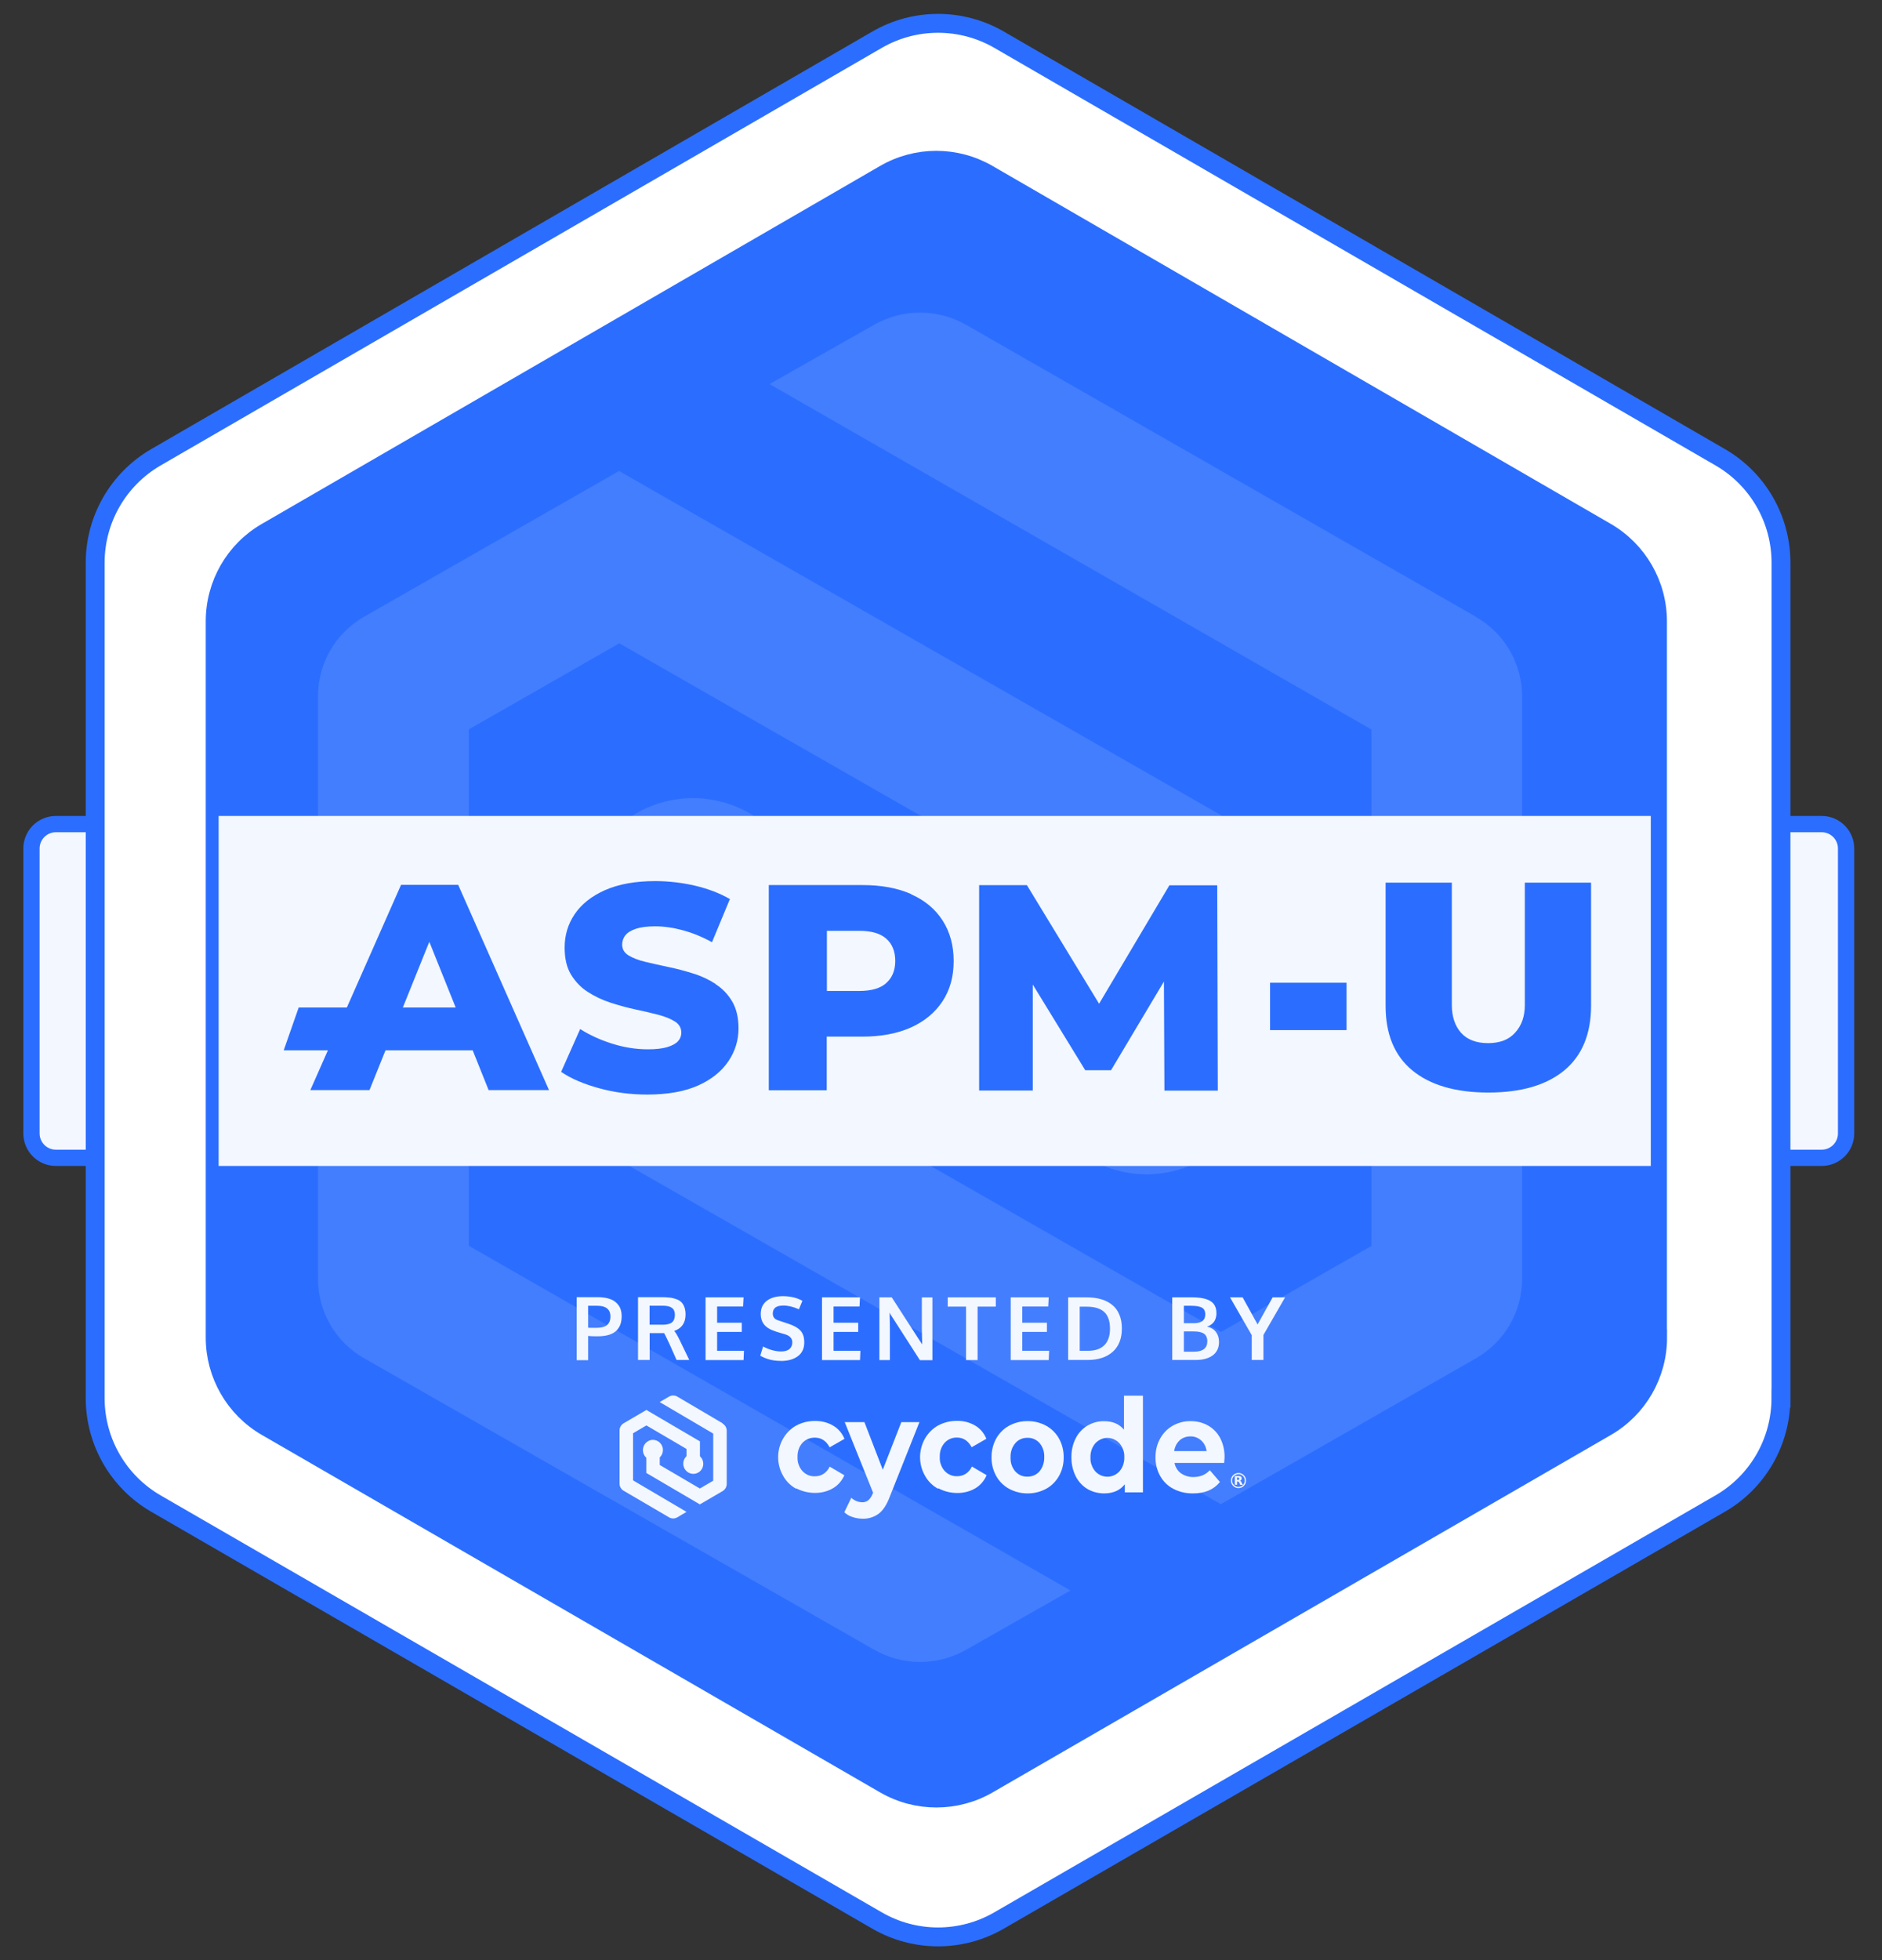 <svg width="242" height="252" viewBox="0 0 242 252" fill="none" xmlns="http://www.w3.org/2000/svg">
<rect x="0" y="0" width="242" height="252" fill="#333333" stroke="none"/>
<path d="M7.185 105.944H234.243C235.977 105.944 237.382 107.35 237.382 109.083V145.706C237.382 147.439 235.977 148.845 234.243 148.845H7.185C5.452 148.845 4.046 147.439 4.046 145.706V109.083C4.046 107.35 5.452 105.944 7.185 105.944Z" fill="#F3F7FF" stroke="#2B6EFF" stroke-width="2.093"/>
<path d="M229.011 179.745V72.334C229.011 66.747 226.04 61.586 221.196 58.783L128.466 5.103C123.612 2.299 117.629 2.299 112.785 5.103L20.055 58.783C15.221 61.586 12.239 66.747 12.239 72.334V179.745C12.239 185.332 15.221 190.503 20.055 193.296L112.785 246.897C117.629 249.701 123.612 249.701 128.456 246.897L221.186 193.296C226.03 190.503 229.002 185.332 229.002 179.745H229.011Z" fill="white" stroke="#2B6EFF" stroke-width="2.427"/>
<path d="M213.314 171.958V79.873C213.314 75.083 210.76 70.66 206.624 68.249L127.122 22.23C122.954 19.819 117.829 19.819 113.677 22.23L34.175 68.249C30.023 70.644 27.485 75.083 27.485 79.873V171.958C27.485 176.748 30.039 181.187 34.191 183.582L113.693 229.537C117.845 231.932 122.97 231.932 127.122 229.537L206.624 183.582C210.776 181.187 213.33 176.748 213.33 171.958H213.314Z" fill="#2B6EFF" stroke="#2B6EFF" stroke-width="2.06"/>
<path opacity="0.12" fill-rule="evenodd" clip-rule="evenodd" d="M189.826 79.314L124.248 41.774C122.443 40.736 120.399 40.193 118.308 40.193C116.216 40.193 114.172 40.736 112.368 41.774L98.955 49.375L176.35 93.78V160.173L156.997 171.239L98.939 138.042V127.392C101.079 125.428 102.564 122.857 103.202 120.031C103.841 117.205 103.586 114.267 102.5 111.568C101.414 108.886 99.53 106.586 97.087 104.99C94.66 103.393 91.786 102.562 88.864 102.61C85.942 102.658 83.1 103.584 80.72 105.261C78.341 106.938 76.521 109.285 75.515 111.999C74.509 114.714 74.365 117.668 75.084 120.478C75.818 123.288 77.367 125.795 79.57 127.695V149.108L156.981 193.37L189.778 174.624C191.583 173.586 193.084 172.117 194.121 170.329C195.159 168.54 195.718 166.512 195.718 164.453V89.485C195.718 87.425 195.159 85.397 194.121 83.609C193.084 81.821 191.583 80.336 189.778 79.314H189.826Z" fill="#F3F7FF"/>
<path opacity="0.12" fill-rule="evenodd" clip-rule="evenodd" d="M157.029 125.955V104.814L79.602 60.552L46.821 79.282C45.017 80.32 43.516 81.805 42.478 83.593C41.44 85.381 40.897 87.409 40.897 89.469V164.436C40.897 166.496 41.44 168.524 42.478 170.312C43.516 172.101 45.017 173.586 46.821 174.608L112.384 212.068C114.188 213.105 116.232 213.648 118.323 213.648C120.415 213.648 122.459 213.105 124.263 212.068L137.644 204.467L60.282 160.157V93.764L79.634 82.699L137.66 115.895V126.162C135.52 128.126 134.02 130.681 133.381 133.491C132.726 136.302 132.966 139.256 134.036 141.938C135.105 144.621 136.99 146.92 139.401 148.533C141.828 150.145 144.686 150.992 147.592 150.96C150.514 150.928 153.34 150.018 155.735 148.373C158.131 146.712 159.951 144.381 160.973 141.667C161.995 138.952 162.154 136.014 161.452 133.204C160.749 130.394 159.2 127.871 157.013 125.955H157.077H157.029Z" fill="#F3F7FF"/>
<path d="M212.27 104.898H28.112V149.891H212.27V104.898Z" fill="#F3F7FF"/>
<path d="M51.571 113.75L44.603 129.518H38.408L36.483 135.022H42.165L39.905 140.139H47.512L49.573 135.022H60.779L62.83 140.139H70.594L58.917 113.75H51.561H51.571ZM51.802 129.518L55.203 121.074L58.593 129.518H51.812H51.802Z" fill="#2B6EFF"/>
<path d="M92.034 126.505C91.155 125.929 90.182 125.469 89.115 125.145C88.047 124.81 86.98 124.527 85.913 124.308C84.845 124.077 83.872 123.868 82.972 123.648C82.083 123.439 81.372 123.157 80.817 122.822C80.273 122.487 80.001 122.016 80.001 121.441C80.001 120.991 80.137 120.583 80.419 120.237C80.691 119.892 81.141 119.609 81.769 119.4C82.397 119.191 83.224 119.086 84.249 119.086C85.4 119.086 86.603 119.264 87.828 119.599C89.062 119.934 90.297 120.436 91.553 121.127L93.855 115.581C92.557 114.828 91.061 114.263 89.397 113.865C87.723 113.478 86.028 113.279 84.291 113.269C81.717 113.269 79.551 113.656 77.803 114.43C76.067 115.204 74.769 116.23 73.901 117.517C73.032 118.793 72.603 120.237 72.603 121.817C72.603 123.219 72.875 124.391 73.43 125.302C73.995 126.212 74.696 126.955 75.585 127.52C76.464 128.085 77.437 128.556 78.504 128.901C79.572 129.246 80.639 129.539 81.706 129.769C82.774 130 83.747 130.219 84.626 130.45C85.505 130.68 86.227 130.973 86.781 131.318C87.325 131.663 87.608 132.145 87.608 132.752C87.608 133.181 87.461 133.557 87.179 133.861C86.896 134.164 86.426 134.426 85.798 134.614C85.17 134.802 84.343 134.897 83.318 134.897C81.78 134.897 80.242 134.656 78.693 134.164C77.144 133.672 75.784 133.045 74.602 132.291L72.153 137.795C73.409 138.653 75.041 139.354 77.029 139.898C79.028 140.453 81.11 140.714 83.276 140.714C85.892 140.704 88.058 140.317 89.784 139.542C91.5 138.768 92.787 137.732 93.666 136.424C94.535 135.137 94.964 133.725 94.964 132.187C94.964 130.816 94.681 129.644 94.148 128.744C93.614 127.834 92.902 127.091 92.023 126.526L92.034 126.505Z" fill="#2B6EFF"/>
<path d="M117.167 114.943C115.42 114.168 113.348 113.781 110.921 113.781H98.856V140.16H106.306V133.264H110.9C113.317 133.264 115.388 132.867 117.146 132.082C118.883 131.297 120.243 130.167 121.195 128.723C122.148 127.269 122.629 125.574 122.629 123.554C122.629 121.535 122.148 119.798 121.206 118.333C120.254 116.858 118.915 115.738 117.157 114.964L117.167 114.943ZM113.965 126.379C113.201 127.059 112.04 127.394 110.481 127.394H106.327V119.662H110.481C112.04 119.662 113.201 119.997 113.965 120.677C114.729 121.346 115.116 122.319 115.116 123.533C115.116 124.747 114.729 125.689 113.965 126.369V126.379Z" fill="#2B6EFF"/>
<path d="M150.378 113.792L141.327 129.037L132.046 113.792H125.904V140.202V140.191H132.8V126.568L139.548 137.586H142.865L149.667 126.181L149.729 140.202H156.594L156.52 113.813H150.378V113.792Z" fill="#2B6EFF"/>
<path d="M173.147 126.337H163.311V132.427H173.147V126.337Z" fill="#2B6EFF"/>
<path d="M196.072 113.478V129.204C196.072 130.669 195.654 131.852 194.827 132.751C194.032 133.651 192.87 134.101 191.353 134.101C189.836 134.101 188.675 133.662 187.879 132.783C187.084 131.883 186.687 130.69 186.687 129.194V113.467H178.169V129.309C178.169 132.929 179.299 135.702 181.591 137.596C183.903 139.5 187.168 140.453 191.385 140.453C195.601 140.453 198.856 139.5 201.147 137.607C203.439 135.702 204.579 132.94 204.589 129.319V113.467H196.072V113.478Z" fill="#2B6EFF"/>
<path d="M74.152 174.846V166.758H76.841C77.479 166.758 78.023 166.842 78.473 167.009C78.923 167.166 79.279 167.438 79.54 167.804C79.802 168.17 79.938 168.631 79.938 169.185C79.938 169.573 79.886 169.918 79.791 170.211C79.697 170.504 79.53 170.776 79.3 171.027C79.07 171.268 78.756 171.456 78.337 171.592C77.929 171.728 77.427 171.791 76.841 171.791C76.339 171.791 75.941 171.78 75.627 171.749V174.857H74.162L74.152 174.846ZM76.673 170.703C76.977 170.703 77.238 170.671 77.469 170.619C77.699 170.556 77.877 170.483 78.002 170.389C78.128 170.295 78.233 170.179 78.306 170.043C78.379 169.907 78.431 169.782 78.452 169.656C78.473 169.531 78.494 169.384 78.494 169.227C78.494 168.788 78.348 168.443 78.065 168.212C77.783 167.982 77.375 167.867 76.851 167.867H75.627V170.692C75.627 170.692 76.025 170.703 76.684 170.703H76.673ZM82.041 174.846V166.758H85.034C85.442 166.758 85.797 166.779 86.091 166.81C86.394 166.842 86.677 166.915 86.949 167.009C87.221 167.103 87.441 167.229 87.608 167.396C87.775 167.564 87.911 167.773 88.005 168.045C88.1 168.306 88.152 168.62 88.152 168.987C88.152 170.054 87.671 170.765 86.697 171.1C86.896 171.32 87.137 171.738 87.43 172.345L88.633 174.836H87.001L86.059 172.722C85.703 171.969 85.484 171.519 85.4 171.383C85.337 171.383 85.128 171.383 84.782 171.383H83.537V174.836H82.062L82.041 174.846ZM85.17 170.305C85.745 170.305 86.153 170.2 86.404 170.002C86.656 169.792 86.781 169.468 86.781 169.018C86.781 168.62 86.656 168.327 86.404 168.139C86.153 167.951 85.766 167.857 85.243 167.857H83.527V170.295C83.579 170.295 83.851 170.295 84.343 170.295H85.17V170.305ZM90.726 174.846V166.779H95.612L95.549 167.961H92.212V170.043H95.382V171.226H92.212V173.653H95.665L95.612 174.846H90.716H90.726ZM100.373 174.951C99.4 174.951 98.532 174.731 97.757 174.281L98.124 173.099C98.469 173.287 98.846 173.444 99.243 173.559C99.651 173.674 100.049 173.737 100.436 173.737C100.907 173.737 101.263 173.632 101.514 173.434C101.754 173.224 101.88 172.931 101.88 172.555C101.88 172.052 101.545 171.697 100.865 171.508C100.813 171.498 100.687 171.456 100.467 171.393C100.248 171.33 100.038 171.268 99.85 171.205C99.662 171.142 99.526 171.09 99.442 171.058C98.364 170.682 97.82 169.96 97.82 168.924C97.82 168.191 98.082 167.626 98.595 167.229C99.118 166.831 99.808 166.632 100.666 166.632C101.639 166.632 102.476 166.831 103.177 167.229L102.728 168.317C102.006 167.993 101.336 167.836 100.729 167.836C100.289 167.836 99.944 167.919 99.724 168.076C99.505 168.233 99.379 168.484 99.369 168.851C99.369 169.301 99.588 169.593 100.038 169.73C100.122 169.761 100.342 169.834 100.687 169.949C101.033 170.064 101.252 170.127 101.357 170.169C102.089 170.41 102.623 170.713 102.937 171.069C103.261 171.425 103.418 171.927 103.418 172.576C103.418 173.339 103.146 173.936 102.602 174.344C102.058 174.752 101.326 174.961 100.405 174.961L100.373 174.951ZM105.699 174.846V166.779H110.586L110.523 167.961H107.185V170.043H110.356V171.226H107.185V173.653H110.638L110.586 174.846H105.689H105.699ZM113.076 174.846V166.779H114.666C114.949 167.229 115.535 168.129 116.414 169.489C117.293 170.849 117.826 171.676 118.015 171.969C118.067 172.052 118.161 172.199 118.297 172.398C118.433 172.597 118.527 172.733 118.58 172.827C118.559 171.571 118.538 170.912 118.538 170.87V166.789H119.898V174.857H118.287L114.645 169.185L114.384 168.746C114.415 169.719 114.426 170.399 114.426 170.786V174.846H113.076ZM124.22 174.846V167.972H121.865V166.779H128.049V167.972H125.705V174.846H124.209H124.22ZM129.964 174.846V166.779H134.85L134.788 167.961H131.45V170.043H134.62V171.226H131.45V173.653H134.903L134.85 174.846H129.954H129.964ZM138.837 173.653H139.904C140.825 173.653 141.526 173.413 142.008 172.931C142.489 172.45 142.729 171.739 142.729 170.818C142.729 169.824 142.478 169.112 141.987 168.662C141.495 168.212 140.741 167.982 139.747 167.982H138.837V173.653ZM137.351 174.846V166.779H139.684C140.385 166.779 141.024 166.863 141.578 167.019C142.133 167.176 142.614 167.428 143.012 167.752C143.42 168.076 143.723 168.495 143.933 169.008C144.152 169.52 144.257 170.106 144.257 170.776C144.257 172.084 143.87 173.078 143.075 173.789C142.29 174.49 141.202 174.836 139.81 174.836H137.341L137.351 174.846ZM150.734 174.846V166.779H153.245C154.313 166.779 155.108 166.936 155.631 167.25C156.154 167.564 156.416 168.076 156.416 168.809C156.416 168.924 156.416 169.039 156.395 169.154C156.384 169.269 156.342 169.395 156.301 169.541C156.248 169.688 156.186 169.813 156.102 169.928C156.018 170.043 155.903 170.159 155.746 170.274C155.6 170.389 155.422 170.472 155.212 170.535C155.715 170.661 156.091 170.891 156.353 171.236C156.615 171.582 156.75 172 156.75 172.502C156.75 173.266 156.478 173.842 155.945 174.239C155.411 174.637 154.668 174.836 153.716 174.836H150.723L150.734 174.846ZM152.23 173.768H153.528C154.668 173.768 155.244 173.319 155.244 172.429C155.244 171.979 155.097 171.655 154.815 171.456C154.532 171.257 154.082 171.163 153.486 171.163H152.23V173.779V173.768ZM152.23 170.106H153.507C154.49 170.106 154.982 169.73 154.982 168.976C154.982 168.558 154.836 168.265 154.553 168.108C154.271 167.951 153.821 167.867 153.203 167.867H152.23V170.106ZM160.957 174.846V171.644L158.163 166.779H159.785L161.71 170.263L163.646 166.779H165.247L162.463 171.613V174.836H160.967L160.957 174.846Z" fill="#F3F7FF"/>
<path d="M102.372 191.389C101.671 191.002 101.085 190.437 100.687 189.705C100.279 188.993 100.059 188.167 100.059 187.319C100.059 186.472 100.279 185.666 100.687 184.954C101.095 184.243 101.681 183.657 102.372 183.27C103.115 182.872 103.962 182.663 104.799 182.673C105.615 182.663 106.411 182.851 107.122 183.27C107.781 183.646 108.294 184.253 108.587 184.975L106.683 186.063C106.243 185.237 105.615 184.818 104.789 184.818C104.496 184.818 104.213 184.86 103.92 184.975C103.648 185.09 103.408 185.258 103.188 185.478C102.968 185.729 102.801 186.011 102.696 186.315C102.592 186.628 102.539 186.963 102.55 187.298C102.539 187.633 102.571 187.968 102.696 188.282C102.801 188.596 102.968 188.878 103.188 189.119C103.397 189.339 103.638 189.516 103.92 189.632C104.192 189.747 104.485 189.799 104.789 189.788C105.186 189.788 105.574 189.684 105.909 189.464C106.243 189.244 106.515 188.92 106.683 188.543L108.576 189.652C108.263 190.364 107.75 190.95 107.122 191.316C106.411 191.735 105.595 191.933 104.789 191.923C103.952 191.923 103.125 191.724 102.361 191.327V191.348L102.372 191.389Z" fill="#F3F7FF"/>
<path d="M118.224 182.83L114.415 192.404C114.028 193.451 113.547 194.173 112.982 194.602C112.375 195.041 111.653 195.261 110.92 195.24C110.481 195.24 110.041 195.167 109.612 195.02C109.225 194.905 108.88 194.696 108.566 194.413L109.466 192.551C109.665 192.729 109.884 192.875 110.115 192.969C110.345 193.064 110.596 193.116 110.847 193.126C111.14 193.137 111.423 193.053 111.663 192.865C111.904 192.635 112.103 192.331 112.228 191.996L112.27 191.902L108.618 182.82H111.151L113.515 188.941L115.901 182.82H118.245H118.214L118.224 182.83Z" fill="#F3F7FF"/>
<path d="M120.62 191.389C119.919 191.002 119.333 190.436 118.936 189.704C118.527 188.993 118.308 188.166 118.308 187.329C118.308 186.492 118.527 185.676 118.936 184.943C119.344 184.232 119.929 183.646 120.62 183.259C121.363 182.861 122.211 182.652 123.048 182.662C123.864 182.641 124.659 182.84 125.381 183.259C126.03 183.635 126.543 184.242 126.836 184.964L124.942 186.052C124.502 185.226 123.874 184.807 123.048 184.807C122.755 184.807 122.472 184.849 122.2 184.964C121.928 185.079 121.687 185.247 121.478 185.466C121.258 185.717 121.091 186 120.986 186.303C120.882 186.617 120.829 186.952 120.84 187.287C120.829 187.622 120.861 187.957 120.986 188.271C121.091 188.584 121.258 188.867 121.478 189.108C121.687 189.327 121.928 189.505 122.21 189.62C122.483 189.735 122.776 189.788 123.079 189.777C123.477 189.777 123.864 189.673 124.199 189.453C124.534 189.233 124.806 188.909 124.973 188.532L126.867 189.641C126.574 190.353 126.051 190.949 125.423 191.326C124.711 191.744 123.895 191.943 123.09 191.933C122.242 191.933 121.415 191.734 120.651 191.326L120.63 191.368L120.62 191.389Z" fill="#F3F7FF"/>
<path d="M129.744 191.389C129.064 191.012 128.478 190.447 128.091 189.736C127.694 189.014 127.484 188.187 127.495 187.34C127.495 186.502 127.694 185.676 128.091 184.943C128.489 184.242 129.054 183.667 129.744 183.29C130.477 182.893 131.303 182.683 132.14 182.694C132.967 182.683 133.794 182.893 134.526 183.29C135.206 183.667 135.782 184.232 136.18 184.943C136.577 185.665 136.786 186.492 136.776 187.34C136.786 188.177 136.588 189.003 136.18 189.736C135.782 190.437 135.217 191.012 134.526 191.389C133.794 191.787 132.967 191.996 132.14 191.985C131.314 191.996 130.487 191.787 129.744 191.389ZM133.668 189.15C134.076 188.658 134.296 187.999 134.275 187.329C134.306 186.659 134.097 186.011 133.668 185.508C133.469 185.289 133.229 185.111 132.957 184.996C132.685 184.881 132.402 184.828 132.12 184.839C131.837 184.839 131.544 184.881 131.283 184.996C131.011 185.111 130.77 185.278 130.571 185.508C130.362 185.76 130.194 186.042 130.09 186.345C129.985 186.659 129.933 186.994 129.943 187.319C129.933 187.653 129.964 187.988 130.069 188.302C130.173 188.616 130.341 188.909 130.55 189.16C130.759 189.38 130.99 189.558 131.262 189.673C131.534 189.788 131.816 189.84 132.109 189.83C132.392 189.83 132.674 189.788 132.946 189.673C133.218 189.558 133.448 189.39 133.658 189.171L133.668 189.15Z" fill="#F3F7FF"/>
<path d="M146.967 179.408V191.849H144.634V190.813C144.027 191.588 143.148 191.985 141.987 191.985C141.244 191.985 140.49 191.807 139.831 191.42C139.203 191.044 138.67 190.479 138.324 189.788C137.948 189.035 137.759 188.187 137.77 187.329C137.759 186.471 137.948 185.634 138.324 184.902C138.67 184.211 139.203 183.646 139.841 183.269C140.501 182.882 141.244 182.683 141.997 182.704C143.085 182.704 143.922 183.07 144.529 183.792V179.419H146.967V179.408ZM143.943 189.16C144.152 188.909 144.32 188.627 144.424 188.323C144.529 188.009 144.581 187.674 144.571 187.35C144.581 187.015 144.55 186.691 144.424 186.377C144.309 186.063 144.152 185.78 143.943 185.54C143.525 185.1 142.98 184.849 142.394 184.849C141.809 184.849 141.264 185.1 140.846 185.54C140.637 185.791 140.469 186.073 140.365 186.377C140.26 186.691 140.208 187.026 140.218 187.35C140.208 187.685 140.239 188.009 140.365 188.323C140.469 188.637 140.637 188.92 140.846 189.16C141.254 189.6 141.809 189.84 142.394 189.84C142.98 189.84 143.525 189.6 143.943 189.16Z" fill="#F3F7FF"/>
<path d="M157.42 188.072H151.027C151.132 188.616 151.425 189.076 151.843 189.39C152.325 189.725 152.879 189.893 153.444 189.882C153.842 189.882 154.239 189.819 154.616 189.673C154.982 189.516 155.296 189.296 155.568 189.003L156.866 190.52C156.071 191.504 154.909 191.996 153.392 191.985C152.513 191.996 151.655 191.807 150.86 191.389C150.159 191.023 149.573 190.447 149.175 189.736C148.777 189.014 148.568 188.187 148.578 187.34C148.578 186.502 148.767 185.676 149.175 184.943C149.562 184.242 150.117 183.667 150.786 183.29C151.498 182.893 152.283 182.683 153.099 182.694C153.884 182.694 154.648 182.872 155.338 183.259C155.997 183.635 156.552 184.2 156.908 184.891C157.295 185.655 157.483 186.513 157.462 187.371C157.462 187.392 157.452 187.632 157.41 188.072H157.42ZM151.686 185.174C151.299 185.519 151.058 186.011 150.985 186.544H155.15C155.087 186.011 154.836 185.519 154.449 185.174C154.061 184.828 153.57 184.64 153.067 184.661C152.565 184.65 152.063 184.828 151.676 185.163L151.686 185.174Z" fill="#F3F7FF"/>
<path fill-rule="evenodd" clip-rule="evenodd" d="M92.923 182.976L87.095 179.544C86.938 179.45 86.75 179.398 86.561 179.398C86.373 179.398 86.195 179.45 86.028 179.544L84.824 180.245L91.709 184.295V190.353L89.993 191.358L84.835 188.334V187.361C85.023 187.183 85.159 186.942 85.212 186.691C85.264 186.429 85.253 186.157 85.149 185.917C85.044 185.666 84.877 185.467 84.668 185.32C84.448 185.174 84.186 185.101 83.935 185.101C83.684 185.101 83.422 185.195 83.213 185.352C83.004 185.509 82.836 185.718 82.753 185.969C82.658 186.22 82.648 186.482 82.711 186.743C82.773 187.005 82.92 187.235 83.108 187.403V189.359L89.993 193.398L92.913 191.693C93.07 191.598 93.206 191.462 93.3 191.305C93.394 191.138 93.446 190.96 93.446 190.772V183.929C93.446 183.73 93.394 183.552 93.3 183.395C93.206 183.228 93.07 183.102 92.913 183.008V182.976H92.923Z" fill="#F3F7FF"/>
<path fill-rule="evenodd" clip-rule="evenodd" d="M90.004 187.224V185.299L83.119 181.26L80.2 182.966C80.043 183.06 79.907 183.196 79.812 183.353C79.718 183.52 79.666 183.698 79.666 183.887V190.73C79.666 190.929 79.718 191.106 79.812 191.263C79.907 191.431 80.032 191.556 80.2 191.65L86.028 195.062C86.185 195.156 86.373 195.208 86.561 195.208C86.75 195.208 86.927 195.156 87.095 195.062L88.277 194.361L81.403 190.311V184.253L83.119 183.248L88.277 186.272V187.204C88.079 187.381 87.953 187.622 87.89 187.873C87.838 188.135 87.848 188.407 87.953 188.647C88.047 188.899 88.215 189.097 88.434 189.254C88.654 189.401 88.895 189.474 89.167 189.474C89.439 189.474 89.68 189.38 89.889 189.244C90.098 189.087 90.266 188.878 90.349 188.637C90.443 188.386 90.454 188.124 90.391 187.863C90.328 187.601 90.182 187.371 89.993 187.204H90.004V187.224Z" fill="#F3F7FF"/>
<path d="M160.146 190.332C160.146 190.823 159.742 191.227 159.251 191.227C158.761 191.227 158.357 190.823 158.357 190.332C158.357 189.842 158.761 189.438 159.251 189.438C159.742 189.438 160.146 189.842 160.146 190.332Z" stroke="#F3F7FF" stroke-width="0.157"/>
<path d="M159.188 190.248C159.251 190.248 159.293 190.238 159.314 190.217C159.335 190.196 159.356 190.154 159.356 190.102C159.356 190.05 159.345 190.018 159.314 189.987C159.283 189.966 159.241 189.955 159.188 189.955H159.063V190.248H159.188ZM159.073 190.447V190.876H158.78V189.746H159.23C159.377 189.746 159.492 189.767 159.555 189.819C159.628 189.872 159.659 189.945 159.659 190.06C159.659 190.133 159.638 190.196 159.607 190.248C159.576 190.29 159.513 190.332 159.44 190.353C159.481 190.353 159.513 190.384 159.544 190.416C159.576 190.447 159.607 190.499 159.638 190.562L159.795 190.887H159.482L159.345 190.604C159.314 190.552 159.293 190.51 159.262 190.489C159.23 190.468 159.199 190.458 159.147 190.458H159.063L159.073 190.447Z" fill="#F3F7FF"/>
</svg>

